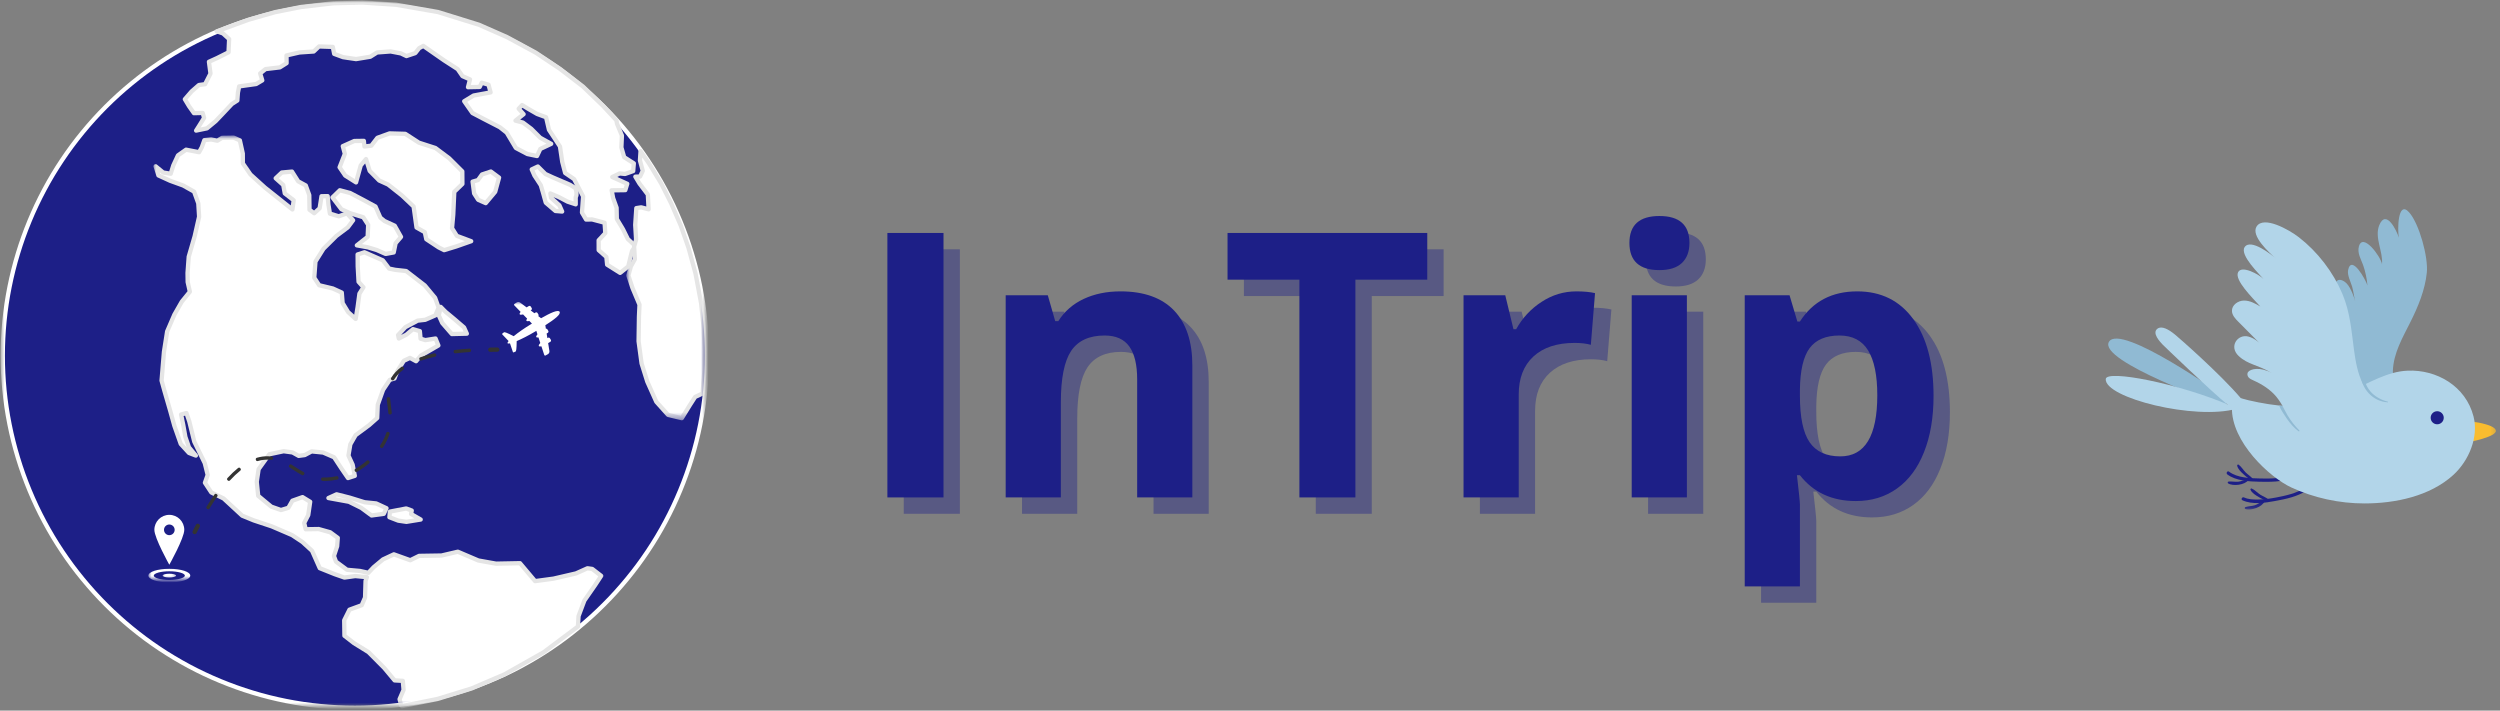 <?xml version="1.0" encoding="UTF-8"?>
<svg xmlns="http://www.w3.org/2000/svg" xmlns:xlink="http://www.w3.org/1999/xlink" width="387px" height="110px" viewBox="0 0 387 110" version="1.1">
  <rect x="0" y="0" width="387" height="110" fill="#808080" stroke="none"/>
  <title>logo-intrip</title>
  <defs>
    <polygon id="path-1" points="0 0 109 0 109 109 0 109"></polygon>
    <polygon id="path-3" points="0 0 70.667 0 70.667 88.271 0 88.271"></polygon>
    <polygon id="path-5" points="0 0 72 0 72 42.062 0 42.062"></polygon>
    <polygon id="path-7" points="0 0 72 0 72 43.396 0 43.396"></polygon>
    <polygon id="path-9" points="0 0 12.193 0 12.193 42.667 0 42.667"></polygon>
    <polygon id="path-11" points="0 0 9.969 0 9.969 8.969 0 8.969"></polygon>
    <polygon id="path-13" points="0 0 7.365 0 7.365 2.031 0 2.031"></polygon>
    <polygon id="path-15" points="0 0 2.667 0 2.667 2.031 0 2.031"></polygon>
    <polygon id="path-17" points="0 0 5.333 0 5.333 1.885 0 1.885"></polygon>
    <polygon id="path-19" points="0 0 5.667 0 5.667 4 0 4"></polygon>
  </defs>
  <g id="Page-1" stroke="none" stroke-width="1" fill="none" fill-rule="evenodd">
    <g id="logo-intrip" transform="translate(0.193, 0.271)">
      <g id="Clipped">
        <mask id="mask-2" fill="white">
          <use xlink:href="#path-1"></use>
        </mask>
        <g id="Path"></g>
        <path d="M109.255,54.787 C109.255,56.573 109.167,58.354 108.995,60.13 C108.818,61.906 108.557,63.672 108.208,65.422 C107.86,67.172 107.427,68.901 106.906,70.609 C106.391,72.318 105.787,73.995 105.104,75.646 C104.422,77.297 103.662,78.906 102.818,80.484 C101.979,82.057 101.063,83.589 100.068,85.073 C99.078,86.557 98.016,87.99 96.88,89.365 C95.75,90.745 94.552,92.068 93.287,93.328 C92.026,94.594 90.703,95.792 89.323,96.922 C87.948,98.057 86.516,99.12 85.031,100.11 C83.547,101.099 82.016,102.016 80.443,102.86 C78.865,103.703 77.255,104.464 75.604,105.146 C73.953,105.828 72.276,106.432 70.568,106.948 C68.859,107.469 67.13,107.901 65.38,108.25 C63.63,108.599 61.865,108.86 60.089,109.031 C58.313,109.208 56.531,109.297 54.745,109.297 C52.958,109.297 51.177,109.208 49.401,109.031 C47.625,108.86 45.859,108.599 44.109,108.25 C42.359,107.901 40.63,107.469 38.922,106.948 C37.214,106.432 35.537,105.828 33.886,105.146 C32.234,104.464 30.625,103.703 29.047,102.86 C27.474,102.016 25.943,101.099 24.458,100.11 C22.974,99.12 21.542,98.057 20.162,96.922 C18.781,95.792 17.464,94.594 16.198,93.328 C14.938,92.068 13.74,90.745 12.609,89.365 C11.474,87.99 10.412,86.557 9.422,85.073 C8.427,83.589 7.51,82.057 6.672,80.484 C5.828,78.906 5.068,77.297 4.385,75.646 C3.703,73.995 3.099,72.318 2.583,70.609 C2.063,68.901 1.63,67.172 1.281,65.422 C0.932,63.672 0.672,61.906 0.495,60.13 C0.323,58.354 0.234,56.573 0.234,54.787 C0.234,53 0.323,51.219 0.495,49.443 C0.672,47.667 0.932,45.901 1.281,44.151 C1.63,42.401 2.063,40.672 2.583,38.964 C3.099,37.255 3.703,35.573 4.385,33.927 C5.068,32.276 5.828,30.667 6.672,29.089 C7.51,27.516 8.427,25.984 9.422,24.5 C10.412,23.016 11.474,21.583 12.609,20.203 C13.74,18.823 14.938,17.505 16.198,16.24 C17.464,14.979 18.781,13.781 20.162,12.651 C21.542,11.516 22.974,10.453 24.458,9.464 C25.943,8.469 27.474,7.552 29.047,6.714 C30.625,5.87 32.234,5.109 33.886,4.427 C35.537,3.745 37.214,3.141 38.922,2.625 C40.63,2.104 42.359,1.672 44.109,1.323 C45.859,0.974 47.625,0.714 49.401,0.537 C51.177,0.365 52.958,0.276 54.745,0.276 C56.531,0.276 58.313,0.365 60.089,0.537 C61.865,0.714 63.63,0.974 65.38,1.323 C67.13,1.672 68.859,2.104 70.568,2.625 C72.276,3.141 73.953,3.745 75.604,4.427 C77.255,5.109 78.865,5.87 80.443,6.714 C82.016,7.552 83.547,8.469 85.031,9.464 C86.516,10.453 87.948,11.516 89.323,12.651 C90.703,13.781 92.026,14.979 93.287,16.24 C94.552,17.505 95.75,18.823 96.88,20.203 C98.016,21.583 99.078,23.016 100.068,24.5 C101.057,25.984 101.979,27.516 102.818,29.089 C103.662,30.667 104.422,32.276 105.104,33.927 C105.787,35.573 106.391,37.255 106.906,38.964 C107.427,40.672 107.86,42.401 108.208,44.151 C108.557,45.901 108.818,47.667 108.995,49.443 C109.167,51.219 109.255,53 109.255,54.787 Z" id="Path" stroke="#FFFFFF" stroke-width="0.667" fill="#1D1F87" fill-rule="nonzero" stroke-linecap="round" stroke-linejoin="round" mask="url(#mask-2)"></path>
      </g>
      <g id="Clipped" transform="translate(23.474, 20.729)">
        <mask id="mask-4" fill="white">
          <use xlink:href="#path-3"></use>
        </mask>
        <g id="Path"></g>
        <polyline id="Path" stroke="#E5E5E5" stroke-width="0.667" fill="#FFFFFF" stroke-linecap="round" stroke-linejoin="round" mask="url(#mask-4)" points="33.125 68.344 32.922 68.927 32.844 71.5 32.328 72.687 30.432 73.38 29.615 75.021 29.651 77.411 31.135 78.562 33.37 79.943 35.818 82.406 37.417 84.323 38.688 84.396 38.807 85.802 38.188 87.229 38.427 88.203 38.563 88.312 44.052 87.198 49.349 85.568 54.448 83.38 60.464 79.984 65.797 75.99 65.891 74.375 66.797 71.963 68.464 69.562 69.396 68.141 68.016 67.073 67.271 66.969 65.495 67.766 62.016 68.573 59.167 68.958 56.828 66.182 53.125 66.255 50.391 65.766 47.203 64.406 44.682 64.995 41.208 65.052 39.844 65.724 37.302 64.812 35.62 65.599 34.172 66.807 33.354 67.672 32.052 67.385 30.047 67.203 28.344 65.943 28.026 65.068 28.526 63.547 28.62 62.26 27.448 61.396 25.661 60.896 23.656 60.927 23.422 59.953 24.047 58.74 24.349 56.677 23.167 55.953 21.594 56.51 20.969 57.609 19.823 57.953 18.333 57.432 16.302 55.75 16.078 53.588 16.365 51.63 18.031 49.318 20.24 48.849 21.62 49.036 22.568 49.568 23.51 49.443 24.573 48.875 26.359 49.052 28.052 49.786 29.245 51.604 30.203 53 31.255 52.661 30.922 50.932 30.271 49.521 30.563 47.786 31.385 46.359 33.469 44.818 34.724 43.708 34.813 41.651 35.635 39.354 36.667 37.802 37.401 37.588 37.818 36.495 38.844 34.849 39.792 34.401 40.745 34.917 41.474 34.052 43.047 33.146 44.193 32.479 43.755 31.401 42.172 31.651 41.438 31.432 41.328 30.26 40.266 29.953 39.224 30.818 38.073 31.401 37.953 30.865 39.094 29.641 40.979 28.635 42.151 28.505 43.729 27.818 44.234 26.62 43.688 25.104 42.094 23.187 39.208 20.958 37.51 20.771 36.568 20.578 35.599 19.302 32.75 18.052 31.693 18.391 31.708 20.24 31.839 22.62 32.594 23.469 31.974 24.453 31.693 26.526 31.391 28.375 30.214 27.302 29.37 25.911 29.24 24.292 27.859 23.661 25.74 23.156 24.979 21.99 25.167 19.49 26.411 17.505 28.396 15.531 30.182 14.187 30.995 13.094 30.036 12.026 28.781 12.484 27.406 12.073 27.172 10.661 27.052 9.359 26.104 9.375 25.813 11.24 24.974 12.01 24.245 11.474 24.208 9.198 23.667 7.708 22.49 7.068 21.536 5.562 19.953 5.708 19.01 6.594 20.182 7.641 20.417 8.937 21.797 10.005 21.599 11.422 17.333 8.026 15.109 6.01 13.927 4.292 13.917 2.766 13.464 0.729 12.495 0.302 10.714 0.333 9.974 0.781 9.016 0.588 7.969 0.693 7.573 1.797 7.151 2.562 5.135 2.172 3.885 3.052 3.167 4.594 2.755 5.896 1.604 5.708 0.422 4.745 0.859 6.156 2.672 6.984 4.682 7.713 6.375 8.661 7.031 10.479 7.156 12.542 6.464 15.588 5.547 18.745 5.365 21.245 5.385 22.661 5.724 24.161 4.474 25.703 3.333 27.693 2.208 30.302 1.714 33.458 1.344 37.911 1.792 39.526 2.667 42.547 3.323 44.911 4.313 47.724 5.583 49.115 6.651 49.521 5.583 48.24 5.026 46.625 4.698 44.781 4.365 43.167 5.193 42.943 5.635 44.234 6.406 47.365 8.031 50.698 8.484 52.521 8.057 53.729 9.042 55.229 10.948 56.167 13.828 58.828 15.615 59.557 18.38 60.474 21.547 61.833 23.146 62.896 24.635 64.26 25.833 66.953 28.156 67.885 29.651 68.406 31.333 68.172 33.125 68.344"></polyline>
      </g>
      <polyline id="Path" stroke="#E5E5E5" stroke-width="0.667" fill="#FFFFFF" stroke-linecap="round" stroke-linejoin="round" points="50.651 76.823 51.911 76.25 53.927 76.76 56.25 77.479 58.036 77.661 59.635 78.401 59.219 79.266 57.328 79.526 55.745 78.354 53.823 77.401 50.651 76.823"></polyline>
      <polyline id="Path" stroke="#E5E5E5" stroke-width="0.667" fill="#FFFFFF" stroke-linecap="round" stroke-linejoin="round" points="60.161 78.927 60.089 79.797 61.458 80.323 62.724 80.51 64.927 80.151 63.443 79.297 63.542 78.76 62.688 78.443 60.161 78.927"></polyline>
      <polyline id="Path" stroke="#E5E5E5" stroke-width="0.667" fill="#FFFFFF" stroke-linecap="round" stroke-linejoin="round" points="68.026 47.234 68.771 47.99 70.161 49.146 71.641 50.417 72.073 51.38 69.75 51.437 68.266 49.729 67.724 48.536 68.026 47.234"></polyline>
      <polyline id="Path" stroke="#E5E5E5" stroke-width="0.667" fill="#FFFFFF" stroke-linecap="round" stroke-linejoin="round" points="58.115 38.427 56.74 38.01 55.047 37.708 56.719 36.391 56.802 34.536 56.042 33.359 54.036 32.745 52.656 32.12 51.271 30.292 52.411 29.182 54.005 29.604 56.021 30.661 57.932 31.698 58.688 33.422 59.328 33.943 60.911 34.672 61.885 36.401 61.047 37.38 60.755 38.807 59.505 39.036 58.115 38.427"></polyline>
      <polyline id="Path" stroke="#E5E5E5" stroke-width="0.667" fill="#FFFFFF" stroke-linecap="round" stroke-linejoin="round" points="65.797 36.76 67.703 38.021 68.557 38.453 70.448 37.875 72.745 37.068 70.526 36.24 69.781 35.052 69.969 32.984 70.13 29.422 71.385 28.203 71.37 26.255 69.344 24.234 67.214 22.641 64.661 21.818 62.552 20.448 60.115 20.38 58.229 21.062 57.286 22.281 56.224 22.406 56.13 21.536 54.651 21.557 52.87 22.354 53.188 23.547 52.375 25.625 53.245 26.906 54.922 27.963 55.646 25.338 56.469 24.354 57.031 26.177 58.505 27.672 59.885 28.297 62.021 29.984 63.833 31.698 64.286 34.948 65.568 35.672 65.797 36.76"></polyline>
      <polyline id="Path" stroke="#E5E5E5" stroke-width="0.667" fill="#FFFFFF" stroke-linecap="round" stroke-linejoin="round" points="72.964 27.849 73.203 29.682 73.833 30.661 75 31.172 76.464 29.422 77.063 27.224 75.792 26.281 74.422 26.74 73.802 27.604 72.964 27.849"></polyline>
      <g id="Clipped" transform="translate(27.474, 0)">
        <mask id="mask-6" fill="white">
          <use xlink:href="#path-5"></use>
        </mask>
        <g id="Path"></g>
        <polyline id="Path" fill="#FFFFFF" mask="url(#mask-6)" points="67.849 18.88 68.604 20.719 68.521 22.547 68.958 24.062 70.448 25.016 70.349 26.214 69.094 26.656 68.25 26.578 67.109 27.13 69.432 28.182 69.13 29.161 67.016 29.193 67.245 30.391 67.781 31.885 67.818 33.625 68.781 35.229 69.526 36.74 70.703 37.812 70.182 38.557 69.979 39.328 69.583 40.974 68.328 41.969 66.318 40.703 66.198 39.505 65.01 38.453 65.005 36.927 66.031 35.818 65.922 34.208 64 33.698 63.057 33.714 62.422 32.635 62.604 30.135 61.203 27.453 59.818 26.505 59.37 24.792 59.016 22.406 57.312 19.823 56.865 17.88 55.479 17.37 54.01 16.521 53.151 15.995 52.625 16.557 53.385 17.406 52.13 18.401 53.286 18.703 54.573 19.667 55.958 21.052 57.656 21.995 55.974 22.786 55.464 23.88 53.974 23.573 52.188 22.635 50.771 20.266 49.703 19.422 47.276 18.172 45.464 17.224 44.193 15.401 45.646 14.516 48.276 14.031 47.958 12.839 46.901 12.531 46.589 13.188 44.781 13.224 45.089 12.021 43.927 11.516 43.182 10.432 41.052 9.057 37.859 6.833 37.219 7.182 36.62 7.948 35.25 8.406 34.391 7.995 32.807 7.693 30.708 7.849 29.656 8.51 27.453 8.875 25.443 8.578 24.062 8.068 23.849 6.99 21.724 6.917 20.896 7.698 18.688 7.849 16.682 8.312 16.698 9.5 15.651 10.161 13.438 10.422 12.609 11.094 12.932 12.172 11.984 12.734 9.354 13.104 9.161 14.078 9.073 15.286 8.229 15.828 6.771 17.38 5.724 18.479 4.375 19.594 2.693 19.943 3.109 19.292 3.927 17.979 3.708 17.214 2.354 17.245 1.599 16.172 0.948 15.089 1.99 13.885 3.125 12.891 4.078 12.76 4.917 11.12 4.677 9.292 5.938 8.719 7.708 7.828 7.802 5.771 6.839 4.896 5.885 4.589 10.797 2.786 14.922 1.609 18.932 0.812 23.948 0.229 28.417 0.115 33.641 0.464 40.135 1.594 46.479 3.562 50.797 5.464 55.266 7.88 59.036 10.401 62.573 13.12 65.677 16.115 67.76 18.365 67.849 18.88"></polyline>
      </g>
      <g id="Clipped" transform="translate(27.474, 0)">
        <mask id="mask-8" fill="white">
          <use xlink:href="#path-7"></use>
        </mask>
        <g id="Path"></g>
        <polyline id="Path" stroke="#E5E5E5" stroke-width="0.667" stroke-linecap="round" stroke-linejoin="round" mask="url(#mask-8)" points="67.849 18.88 68.604 20.719 68.521 22.547 68.958 24.062 70.448 25.016 70.349 26.213 69.094 26.656 68.25 26.578 67.109 27.13 69.432 28.182 69.13 29.161 67.016 29.193 67.245 30.391 67.781 31.885 67.818 33.625 68.781 35.229 69.526 36.74 70.703 37.812 70.182 38.557 69.979 39.328 69.583 40.974 68.328 41.969 66.318 40.703 66.198 39.505 65.01 38.453 65.005 36.927 66.031 35.818 65.922 34.208 64 33.698 63.057 33.713 62.422 32.635 62.604 30.135 61.203 27.453 59.818 26.505 59.37 24.792 59.016 22.406 57.313 19.823 56.865 17.88 55.479 17.37 54.01 16.521 53.151 15.995 52.625 16.557 53.385 17.406 52.13 18.401 53.286 18.703 54.573 19.667 55.958 21.052 57.656 21.995 55.974 22.786 55.464 23.88 53.974 23.573 52.188 22.635 50.771 20.266 49.703 19.422 47.276 18.172 45.464 17.224 44.193 15.401 45.646 14.516 48.276 14.031 47.958 12.838 46.901 12.531 46.589 13.187 44.781 13.224 45.089 12.021 43.927 11.516 43.182 10.432 41.052 9.057 37.859 6.833 37.219 7.182 36.62 7.948 35.25 8.406 34.391 7.995 32.807 7.693 30.708 7.849 29.656 8.51 27.453 8.875 25.443 8.578 24.063 8.068 23.849 6.99 21.724 6.917 20.896 7.698 18.688 7.849 16.682 8.312 16.698 9.5 15.651 10.161 13.438 10.422 12.609 11.094 12.932 12.172 11.984 12.734 9.354 13.104 9.161 14.078 9.073 15.286 8.229 15.828 6.771 17.38 5.724 18.479 4.375 19.594 2.693 19.943 3.109 19.292 3.927 17.979 3.708 17.213 2.354 17.245 1.599 16.172 0.948 15.088 1.99 13.885 3.125 12.891 4.078 12.76 4.917 11.12 4.677 9.292 5.938 8.719 7.708 7.828 7.802 5.771 6.839 4.896 5.885 4.588 10.797 2.786 14.922 1.609 18.932 0.812 23.948 0.229 28.417 0.115 33.641 0.463 40.135 1.594 46.479 3.562 50.797 5.463 55.266 7.88 59.036 10.401 62.573 13.12 65.677 16.115 67.76 18.365 67.849 18.88"></polyline>
      </g>
      <polyline id="Path" stroke="#E5E5E5" stroke-width="0.667" fill="#FFFFFF" stroke-linecap="round" stroke-linejoin="round" points="83.068 25.505 82.12 25.953 82.542 26.911 83.526 28.411 83.844 29.49 84.292 31.104 85.786 32.385 86.828 32.474 86.406 31.516 85.109 30.349 85.005 29.677 86.281 30.219 87.667 30.943 88.927 31.359 88.922 30.276 88.969 30.167 89.01 30.052 89.042 29.937 89.042 29.823 89.047 29.594 89.021 29.37 88.974 29.161 88.938 29 88.906 28.906 88.891 28.854 88.052 28.338 85.396 27.198 84.234 26.661 83.068 25.505"></polyline>
      <g id="Clipped" transform="translate(96.807, 22.062)">
        <mask id="mask-10" fill="white">
          <use xlink:href="#path-9"></use>
        </mask>
        <g id="Path"></g>
        <polyline id="Path" stroke="#E5E5E5" stroke-width="0.667" fill="#FFFFFF" stroke-linecap="round" stroke-linejoin="round" mask="url(#mask-10)" points="2.156 1.068 2.063 2.5 2.5 4.115 2.083 4.995 1.354 5.016 1.995 6.083 3.286 7.781 3.406 10.068 2.255 9.766 1.505 9.885 1.333 12.484 1.469 14.755 1.161 15.844 1.276 17.802 0.661 18.901 0.271 20.312 0.911 22.255 1.995 24.833 1.911 26.687 1.854 30.49 2.318 33.932 3.198 36.74 4.599 39.865 6.417 41.891 8.542 42.401 9.771 40.411 10.609 39.109 11.76 38.578 12.036 35.078 12.073 31.838 11.938 28.51 11.531 24.599 10.667 20.01 9.599 16.088 8.391 12.604 6.891 9.141 5.349 6.068 3.479 2.99 2.156 1.068"></polyline>
      </g>
      <g id="Clipped" transform="translate(76.807, 46.427)">
        <mask id="mask-12" fill="white">
          <use xlink:href="#path-11"></use>
        </mask>
        <g id="Path"></g>
        <path d="M8.047,7.63 L7.854,6.417 L8.193,6.214 C8.302,6.151 8.333,6.01 8.271,5.901 L8.13,5.672 C8.062,5.562 7.927,5.531 7.818,5.594 L7.734,5.646 L7.62,4.932 L7.797,4.823 C7.901,4.76 7.938,4.62 7.87,4.51 L7.734,4.281 C7.682,4.198 7.589,4.161 7.5,4.177 L7.417,3.651 C8.812,2.76 9.875,1.953 9.641,1.568 C9.406,1.177 8.198,1.745 6.76,2.562 L6.333,2.245 C6.391,2.172 6.401,2.073 6.349,1.99 L6.208,1.76 C6.146,1.651 6.005,1.615 5.896,1.682 L5.724,1.786 L5.146,1.354 L5.229,1.302 C5.339,1.24 5.37,1.099 5.307,0.99 L5.167,0.76 C5.099,0.651 4.964,0.62 4.854,0.682 L4.516,0.885 L3.531,0.151 C3.365,0.026 3.151,0.016 2.99,0.12 L2.635,0.349 C2.557,0.401 2.552,0.516 2.625,0.583 L3.589,1.578 C3.474,1.724 3.396,1.87 3.448,1.953 C3.51,2.057 3.75,2.036 3.974,1.979 L4.599,2.625 C4.505,2.755 4.448,2.88 4.49,2.953 C4.547,3.047 4.75,3.036 4.953,2.995 L5.344,3.396 C5.292,3.432 5.24,3.464 5.182,3.495 C4.151,4.12 3.193,4.792 2.521,5.344 C2.521,5.344 2.208,5.187 1.849,5.01 C1.646,4.906 1.109,4.667 1.01,4.745 L0.766,4.932 C0.724,4.964 0.714,5.026 0.75,5.068 L1.729,6.094 C1.594,6.255 1.536,6.375 1.573,6.437 C1.609,6.495 1.745,6.5 1.948,6.458 L2.396,7.802 C2.422,7.849 2.479,7.875 2.526,7.849 L2.807,7.724 C2.922,7.672 2.964,7.083 2.964,6.854 C2.974,6.453 2.984,6.104 2.984,6.104 C3.781,5.766 4.828,5.234 5.859,4.615 C5.917,4.583 5.969,4.547 6.021,4.516 L6.198,5.052 C6.062,5.208 5.958,5.385 6.016,5.479 C6.057,5.552 6.198,5.557 6.354,5.536 L6.635,6.391 C6.484,6.557 6.349,6.766 6.411,6.865 C6.464,6.948 6.63,6.948 6.812,6.917 L7.245,8.234 C7.266,8.328 7.375,8.38 7.453,8.333 L7.823,8.125 C7.99,8.031 8.078,7.833 8.047,7.63 Z" id="Path" fill="#FFFFFF" fill-rule="nonzero" mask="url(#mask-12)"></path>
      </g>
      <g id="Clipped" transform="translate(22.776, 87.396)">
        <mask id="mask-14" fill="white">
          <use xlink:href="#path-13"></use>
        </mask>
        <g id="Path"></g>
        <path d="M3.24,2.49 C1.422,2.49 0,2.026 0,1.438 C0,0.849 1.422,0.385 3.24,0.385 C5.063,0.385 6.484,0.849 6.484,1.438 C6.484,2.026 5.063,2.49 3.24,2.49 Z M3.24,0.766 C1.938,0.766 0.839,1.073 0.839,1.438 C0.839,1.802 1.938,2.109 3.24,2.109 C4.547,2.109 5.646,1.802 5.646,1.438 C5.646,1.073 4.547,0.766 3.24,0.766 Z" id="Shape" fill="#FFFFFF" fill-rule="nonzero" mask="url(#mask-14)"></path>
      </g>
      <g id="Clipped" transform="translate(24.807, 87.396)">
        <mask id="mask-16" fill="white">
          <use xlink:href="#path-15"></use>
        </mask>
        <g id="Path"></g>
        <path d="M2.245,1.438 C2.245,1.516 2.146,1.583 1.943,1.641 C1.74,1.698 1.495,1.729 1.208,1.729 C0.927,1.729 0.682,1.698 0.479,1.641 C0.276,1.583 0.177,1.516 0.177,1.438 C0.177,1.354 0.276,1.286 0.479,1.229 C0.682,1.172 0.927,1.146 1.208,1.146 C1.495,1.146 1.74,1.172 1.943,1.229 C2.146,1.286 2.245,1.354 2.245,1.438 Z" id="Path" fill="#FFFFFF" fill-rule="nonzero" mask="url(#mask-16)"></path>
      </g>
      <path d="M26.016,79.427 C24.74,79.427 23.703,80.469 23.703,81.745 C23.703,83.026 26.016,87.151 26.016,87.151 C26.016,87.151 28.333,83.026 28.333,81.745 C28.333,80.469 27.297,79.427 26.016,79.427 Z M26.016,82.573 C25.562,82.573 25.193,82.203 25.193,81.745 C25.193,81.292 25.562,80.922 26.016,80.922 C26.474,80.922 26.844,81.292 26.844,81.745 C26.844,82.203 26.474,82.573 26.016,82.573 Z" id="Shape" fill="#FFFFFF" fill-rule="nonzero"></path>
      <path d="M29.938,82.083 C30.104,81.755 30.26,81.438 30.422,81.13" id="Path" stroke="#333333" stroke-width="0.667" stroke-linecap="round" stroke-linejoin="round"></path>
      <path d="M31.797,78.146 C32.193,77.49 32.594,76.875 32.99,76.297 C33.094,76.151 33.214,76.13 33.359,76.229 C33.505,76.333 33.531,76.458 33.427,76.599 C33.036,77.167 32.641,77.776 32.25,78.422 C32.156,78.573 32.036,78.604 31.885,78.51 C31.734,78.417 31.703,78.297 31.797,78.146 Z M35.036,73.714 C35.573,73.13 36.109,72.62 36.646,72.188 C36.786,72.078 36.911,72.094 37.021,72.229 C37.13,72.37 37.12,72.49 36.979,72.604 C36.464,73.016 35.948,73.51 35.427,74.073 C35.307,74.203 35.182,74.208 35.052,74.089 C34.922,73.969 34.917,73.844 35.036,73.714 Z M39.594,70.583 C40.146,70.427 40.698,70.349 41.25,70.354 C41.453,70.354 41.651,70.37 41.844,70.391 C42.021,70.411 42.099,70.51 42.078,70.688 C42.057,70.865 41.958,70.943 41.781,70.922 C41.609,70.901 41.427,70.885 41.245,70.885 C40.745,70.88 40.245,70.948 39.74,71.094 C39.573,71.141 39.464,71.083 39.411,70.911 C39.365,70.74 39.427,70.63 39.594,70.583 Z M44.948,71.661 C45.042,71.724 45.177,71.812 45.365,71.932 C45.979,72.328 46.453,72.615 46.786,72.792 C46.943,72.875 46.979,72.995 46.896,73.151 C46.812,73.307 46.693,73.344 46.536,73.26 C46.188,73.078 45.703,72.781 45.073,72.375 C44.891,72.26 44.755,72.172 44.661,72.109 C44.516,72.016 44.484,71.896 44.583,71.745 C44.677,71.594 44.797,71.568 44.948,71.661 Z M49.786,73.641 C49.964,73.651 50.141,73.651 50.323,73.646 C50.839,73.63 51.359,73.568 51.891,73.453 C52.062,73.411 52.167,73.479 52.203,73.651 C52.245,73.828 52.177,73.932 52,73.969 C51.443,74.094 50.885,74.161 50.339,74.177 C50.146,74.182 49.953,74.182 49.766,74.172 C49.589,74.161 49.505,74.073 49.51,73.896 C49.516,73.719 49.609,73.635 49.786,73.641 Z M54.844,72.286 C55.458,71.932 56.036,71.526 56.578,71.057 C56.714,70.943 56.839,70.953 56.953,71.089 C57.068,71.224 57.057,71.349 56.927,71.464 C56.359,71.948 55.75,72.375 55.109,72.75 C54.953,72.839 54.833,72.807 54.745,72.651 C54.656,72.5 54.688,72.375 54.844,72.286 Z M58.672,68.667 C58.943,68.245 59.172,67.812 59.365,67.375 C59.448,67.172 59.526,66.969 59.594,66.771 C59.651,66.599 59.766,66.547 59.932,66.604 C60.099,66.656 60.156,66.771 60.099,66.938 C60.026,67.156 59.943,67.37 59.849,67.583 C59.651,68.052 59.406,68.505 59.12,68.953 C59.026,69.104 58.906,69.13 58.755,69.036 C58.604,68.938 58.578,68.818 58.672,68.667 Z M59.922,63.651 C59.901,63.411 59.859,63.057 59.797,62.594 C59.729,62.099 59.688,61.734 59.667,61.49 C59.651,61.312 59.734,61.214 59.911,61.203 C60.089,61.188 60.182,61.271 60.198,61.443 C60.214,61.682 60.26,62.036 60.323,62.521 C60.385,62.995 60.432,63.354 60.453,63.604 C60.469,63.776 60.391,63.875 60.214,63.891 C60.036,63.906 59.938,63.828 59.922,63.651 Z M60.37,58.203 C60.745,57.583 61.266,57.031 61.922,56.536 C62.062,56.432 62.188,56.448 62.292,56.589 C62.401,56.729 62.38,56.854 62.24,56.964 C61.635,57.411 61.167,57.917 60.823,58.479 C60.729,58.63 60.609,58.656 60.458,58.568 C60.307,58.474 60.276,58.354 60.37,58.203 Z M64.891,55.031 C65.542,54.807 66.25,54.604 67.016,54.432 C67.188,54.396 67.292,54.464 67.333,54.635 C67.37,54.807 67.302,54.911 67.13,54.953 C66.385,55.12 65.698,55.312 65.068,55.531 C64.901,55.589 64.786,55.536 64.729,55.37 C64.672,55.198 64.724,55.089 64.891,55.031 Z M70.255,53.896 C70.953,53.818 71.682,53.75 72.448,53.698 C72.625,53.688 72.719,53.771 72.729,53.948 C72.745,54.12 72.661,54.219 72.484,54.229 C71.729,54.281 71.005,54.344 70.318,54.422 C70.141,54.443 70.047,54.365 70.026,54.193 C70.005,54.016 70.083,53.917 70.255,53.896 Z" id="Shape" fill="#333333" fill-rule="nonzero"></path>
      <path d="M75.708,53.865 C76.057,53.857 76.411,53.849 76.776,53.849" id="Path" stroke="#333333" stroke-width="0.667" stroke-linecap="round" stroke-linejoin="round"></path>
      <path d="M343.771,62.443 C343.771,62.443 324.521,55.641 326.271,52.646 C328.047,49.615 344.307,61.219 344.307,61.219 L344.469,62.234 L343.771,62.443" id="Path" fill="#90BAD3" fill-rule="nonzero"></path>
      <path d="M354.536,73.745 C353.021,74.349 351.161,74.339 349.557,74.302 C347.974,74.266 345.927,74.172 344.604,73.177 C344.344,72.984 344.599,72.542 344.859,72.74 C346.151,73.714 348.141,73.766 349.688,73.797 C351.208,73.833 352.964,73.828 354.401,73.255 C354.703,73.13 354.833,73.625 354.536,73.745" id="Path" fill="#1D1F87" fill-rule="nonzero"></path>
      <path d="M346.339,71.656 C346.766,71.953 347.057,72.484 347.427,72.854 C347.797,73.219 348.297,73.51 348.599,73.927 C348.641,73.984 348.573,74.042 348.521,74.031 C347.995,73.958 347.5,73.51 347.12,73.161 C346.745,72.828 346.224,72.333 346.12,71.823 C346.099,71.708 346.224,71.578 346.339,71.656" id="Path" fill="#1D1F87" fill-rule="nonzero"></path>
      <path d="M344.812,74.271 C345.292,74.229 345.776,74.339 346.266,74.302 C346.797,74.255 347.276,73.953 347.797,73.922 C347.849,73.917 347.891,73.99 347.859,74.036 C347.333,74.807 345.495,75.031 344.729,74.562 C344.589,74.479 344.661,74.286 344.812,74.271" id="Path" fill="#1D1F87" fill-rule="nonzero"></path>
      <path d="M356.828,75.693 C355.453,76.604 353.615,76.99 352.01,77.281 C350.432,77.573 348.453,77.88 346.938,77.172 C346.641,77.031 346.896,76.594 347.193,76.734 C347.839,77.036 348.594,77.062 349.297,77.057 C350.25,77.052 351.203,76.922 352.135,76.745 C353.609,76.464 355.302,76.099 356.573,75.25 C356.849,75.073 357.099,75.51 356.828,75.693" id="Path" fill="#1D1F87" fill-rule="nonzero"></path>
      <path d="M348.365,75.349 C348.844,75.552 349.24,76.01 349.682,76.292 C350.115,76.573 350.667,76.755 351.052,77.104 C351.104,77.151 351.047,77.219 350.995,77.224 C350.464,77.26 349.885,76.922 349.443,76.661 C349.005,76.406 348.396,76.036 348.188,75.557 C348.141,75.448 348.24,75.297 348.365,75.349" id="Path" fill="#1D1F87" fill-rule="nonzero"></path>
      <g id="Clipped" transform="translate(346.141, 76.729)">
        <mask id="mask-18" fill="white">
          <use xlink:href="#path-17"></use>
        </mask>
        <g id="Path"></g>
        <path d="M1.271,1.495 C1.734,1.354 2.229,1.359 2.698,1.219 C3.214,1.068 3.62,0.672 4.12,0.531 C4.172,0.516 4.229,0.578 4.208,0.63 C3.849,1.5 2.094,2.094 1.255,1.797 C1.099,1.74 1.125,1.536 1.271,1.495" id="Path" fill="#1D1F87" fill-rule="nonzero" mask="url(#mask-18)"></path>
      </g>
      <path d="M361.266,44.594 C361.562,47.042 362.807,49.76 361.172,53.734 C362.224,53.906 360.411,58.76 360.557,61.307 C360.703,63.844 361.479,66.38 362.109,68.766 C362.422,69.948 362.547,70.521 363.896,70.641 C365.401,70.771 366.745,70.266 368.052,69.562 C370.167,68.427 371.839,66 372.224,63.63 C372.443,62.276 371.422,61.844 370.87,60.651 C370.359,59.557 370.182,58.323 370.224,57.125 C370.318,54.406 371.724,52 372.911,49.635 C374.125,47.224 375.198,44.641 375.479,41.932 C375.724,39.521 374.297,34.354 372.74,32.599 C370.964,30.609 370.917,35.406 371.156,36.531 C370.807,35.396 369.156,32.01 368.109,34.609 C367.349,36.505 368.729,38.693 368.542,40.625 C368.354,39.438 365.562,35.656 364.964,37.88 C364.688,38.906 365.292,39.865 365.615,40.76 C365.979,41.776 366.203,42.906 366.292,43.932 C366.057,43.089 363.823,39.042 363.297,41.526 C363.13,42.312 363.703,43.37 363.917,44.109 C364.125,44.823 364.245,45.896 364.401,46.391 C364.161,45.542 363.573,43.88 362.766,43.344 C361.615,42.568 361.13,43.453 361.266,44.594" id="Path" fill="#90BAD3" fill-rule="nonzero"></path>
      <g id="Clipped" transform="translate(380.807, 64.729)">
        <mask id="mask-20" fill="white">
          <use xlink:href="#path-19"></use>
        </mask>
        <g id="Path"></g>
        <path d="M1.417,0.208 C1.417,0.208 5.208,0.661 5.359,1.646 C5.51,2.635 1.141,3.443 1.141,3.443 L1.417,0.208" id="Path" fill="#F9BC2F" fill-rule="nonzero" mask="url(#mask-20)"></path>
      </g>
      <path d="M354.479,75.177 C358.005,76.812 361.943,77.661 365.823,77.661 C370.578,77.661 375.969,76.547 379.583,73.25 C382.01,71.031 383.521,67.359 382.708,64.198 C381.5,59.474 376.969,56.906 372.484,57.109 C369.391,57.245 366.667,58.964 363.891,60.141 C360.781,61.458 357.469,62.495 354.068,62.589 C353.807,62.594 353.484,62.583 353.13,62.557 C352.958,62.542 352.786,62.526 352.604,62.505 C350.651,62.307 347.953,61.771 346.688,61.37 C346.12,61.901 345.422,61.719 345.312,62.74 C345.135,68.125 351.208,73.661 354.479,75.177" id="Path" fill="#B2D5E9" fill-rule="nonzero"></path>
      <path d="M376.073,64.401 C376.073,64.958 376.526,65.411 377.083,65.411 C377.646,65.411 378.099,64.958 378.099,64.401 C378.099,63.839 377.646,63.385 377.083,63.385 C376.526,63.385 376.073,63.839 376.073,64.401" id="Path" fill="#1D1F87" fill-rule="nonzero"></path>
      <path d="M369.661,62.422 C365.562,61.458 364.682,57.474 364.198,53.844 C363.802,50.849 363.599,48.036 362.401,45.203 C360.969,41.818 358.562,38.698 355.667,36.453 C354.151,35.281 350.208,33.062 349.125,34.792 C348.229,36.224 350.969,38.755 352.219,39.854 C351.531,39.188 348.182,36.557 347.266,38 C346.49,39.229 349.635,42.234 350.203,42.932 C349.62,42.271 346.792,40.688 346.255,41.891 C345.714,43.089 348.333,45.672 349.708,47.182 C348.927,46.714 348.083,46.245 347.172,46.255 C346.26,46.26 345.286,46.948 345.312,47.859 C345.328,48.521 345.823,49.057 346.286,49.521 C347.635,50.88 348.99,52.24 350.339,53.599 C349.646,52.828 348.859,52.094 347.859,51.828 C346.203,51.391 344.781,53.365 346.354,54.839 C347.818,56.203 349.276,56.161 351.526,57.49 C349.599,56.448 348.203,56.854 347.828,57.297 C347.63,57.531 347.677,57.901 347.875,58.135 C348.073,58.37 348.365,58.495 348.646,58.62 C349.979,59.219 351.255,60.021 352.188,61.151 C353.214,62.396 353.781,63.979 354.88,65.161 C356.828,67.245 359.953,67.599 362.797,67.823" id="Path" fill="#B2D5E9" fill-rule="nonzero"></path>
      <path d="M346.073,62.995 C339.635,64.833 325.568,61.318 325.776,58.401 C325.885,56.901 337.182,59.109 345.026,62.5 C345.573,62.734 345.557,62.745 346.073,62.995" id="Path" fill="#B2D5E9" fill-rule="nonzero"></path>
      <path d="M336.458,51.49 C335.479,50.698 334.432,50.125 333.781,50.609 C332.885,51.281 334.161,52.625 334.609,53.099 C334.609,53.099 341.979,60.229 344.781,62.495 C345.089,62.745 345.344,62.938 345.526,63.052 C345.938,63.312 347.932,64.344 348.427,64.12 C349.01,63.859 348.135,62.969 346.688,61.37 C343.51,57.63 337.151,52.052 336.458,51.49" id="Path" fill="#B2D5E9" fill-rule="nonzero"></path>
      <path d="M365.333,57.448 C365.354,57.349 365.505,57.354 365.526,57.448 C365.802,58.505 366.005,59.453 366.74,60.318 C367.401,61.094 368.453,61.667 369.438,61.906 C369.495,61.922 369.484,62.016 369.427,62.01 C368.245,61.922 367.281,61.458 366.469,60.589 C365.729,59.797 365.146,58.547 365.333,57.448" id="Path" fill="#90BAD3" fill-rule="nonzero"></path>
      <path d="M352.604,62.505 C352.922,63.224 353.385,63.917 353.807,64.531 C354.328,65.286 354.901,65.953 355.641,66.5 C355.724,66.562 355.807,66.432 355.745,66.365 C355.057,65.677 354.448,64.891 353.943,64.062 C353.651,63.583 353.406,63.052 353.13,62.557 C352.958,62.542 352.786,62.526 352.604,62.505" id="Path" fill="#90BAD3" fill-rule="nonzero"></path>
      <g id="Group" transform="translate(139.708, 38.325)" fill="#1D1F87" fill-opacity="0.4" fill-rule="nonzero">
        <g id="Path">
          <polygon points="0 40.938 0 0 8.688 0 8.688 40.938"></polygon>
        </g>
      </g>
      <g id="Group" transform="translate(158.02, 47.367)" fill="#1D1F87" fill-opacity="0.4" fill-rule="nonzero">
        <g id="Path">
          <path d="M28.896,31.896 L20.354,31.896 L20.354,13.625 C20.354,11.365 19.948,9.667 19.146,8.542 C18.339,7.406 17.062,6.833 15.312,6.833 C12.922,6.833 11.193,7.635 10.125,9.229 C9.068,10.828 8.542,13.474 8.542,17.167 L8.542,31.896 L0,31.896 L0,0.604 L6.521,0.604 L7.667,4.604 L8.146,4.604 C9.104,3.094 10.417,1.948 12.083,1.167 C13.75,0.391 15.646,0 17.771,0 C21.406,0 24.172,0.99 26.062,2.958 C27.948,4.932 28.896,7.771 28.896,11.479 L28.896,31.896 Z"></path>
        </g>
      </g>
      <g id="Group" transform="translate(192.364, 38.325)" fill="#1D1F87" fill-opacity="0.4" fill-rule="nonzero">
        <g id="Path">
          <polygon points="19.792 40.938 11.125 40.938 11.125 7.229 0 7.229 0 0 30.917 0 30.917 7.229 19.792 7.229"></polygon>
        </g>
      </g>
      <g id="Group" transform="translate(228.896, 47.367)" fill="#1D1F87" fill-opacity="0.4" fill-rule="nonzero">
        <g id="Path">
          <path d="M17.479,0 C18.63,0 19.589,0.094 20.354,0.271 L19.708,8.271 C19.01,8.078 18.172,7.979 17.188,7.979 C14.464,7.979 12.339,8.682 10.812,10.083 C9.297,11.49 8.542,13.448 8.542,15.958 L8.542,31.896 L0,31.896 L0,0.604 L6.458,0.604 L7.729,5.854 L8.146,5.854 C9.115,4.104 10.427,2.698 12.083,1.625 C13.734,0.542 15.531,0 17.479,0 Z"></path>
        </g>
      </g>
      <g id="Group" transform="translate(254.575, 35.7)" fill="#1D1F87" fill-opacity="0.4" fill-rule="nonzero">
        <g id="Shape">
          <path d="M0,4.167 C0,1.391 1.547,0 4.646,0 C7.74,0 9.292,1.391 9.292,4.167 C9.292,5.5 8.901,6.536 8.125,7.271 C7.344,8.01 6.188,8.375 4.646,8.375 C1.547,8.375 0,6.974 0,4.167 Z M8.896,43.562 L0.354,43.562 L0.354,12.271 L8.896,12.271 L8.896,43.562 Z"></path>
        </g>
      </g>
      <g id="Group" transform="translate(272.424, 47.367)" fill="#1D1F87" fill-opacity="0.4" fill-rule="nonzero">
        <g id="Shape">
          <path d="M17.188,32.458 C13.505,32.458 10.625,31.125 8.542,28.458 L8.083,28.458 C8.385,31.073 8.542,32.573 8.542,32.979 L8.542,45.667 L0,45.667 L0,0.604 L6.938,0.604 L8.146,4.667 L8.542,4.667 C10.542,1.557 13.5,0 17.417,0 C21.109,0 24,1.432 26.083,4.292 C28.177,7.156 29.229,11.12 29.229,16.188 C29.229,19.536 28.734,22.438 27.75,24.896 C26.776,27.354 25.38,29.229 23.562,30.521 C21.755,31.812 19.63,32.458 17.188,32.458 Z M14.667,6.833 C12.552,6.833 11.01,7.49 10.042,8.792 C9.083,10.083 8.583,12.224 8.542,15.208 L8.542,16.125 C8.542,19.49 9.042,21.896 10.042,23.354 C11.042,24.812 12.625,25.542 14.792,25.542 C18.609,25.542 20.521,22.391 20.521,16.083 C20.521,13 20.047,10.688 19.104,9.146 C18.156,7.604 16.677,6.833 14.667,6.833 Z"></path>
        </g>
      </g>
      <g id="Group" transform="translate(137.174, 35.792)" fill="#1D1F87" fill-rule="nonzero">
        <g id="Path">
          <polygon points="0 40.938 0 0 8.688 0 8.688 40.938"></polygon>
        </g>
      </g>
      <g id="Group" transform="translate(155.486, 44.833)" fill="#1D1F87" fill-rule="nonzero">
        <g id="Path">
          <path d="M28.896,31.896 L20.354,31.896 L20.354,13.625 C20.354,11.365 19.948,9.667 19.146,8.542 C18.339,7.406 17.062,6.833 15.312,6.833 C12.922,6.833 11.193,7.635 10.125,9.229 C9.068,10.828 8.542,13.474 8.542,17.167 L8.542,31.896 L0,31.896 L0,0.604 L6.521,0.604 L7.667,4.604 L8.146,4.604 C9.104,3.094 10.417,1.948 12.083,1.167 C13.75,0.391 15.646,0 17.771,0 C21.406,0 24.172,0.99 26.062,2.958 C27.948,4.932 28.896,7.771 28.896,11.479 L28.896,31.896 Z"></path>
        </g>
      </g>
      <g id="Group" transform="translate(189.83, 35.792)" fill="#1D1F87" fill-rule="nonzero">
        <g id="Path">
          <polygon points="19.792 40.938 11.125 40.938 11.125 7.229 0 7.229 0 0 30.917 0 30.917 7.229 19.792 7.229"></polygon>
        </g>
      </g>
      <g id="Group" transform="translate(226.363, 44.833)" fill="#1D1F87" fill-rule="nonzero">
        <g id="Path">
          <path d="M17.479,0 C18.63,0 19.589,0.094 20.354,0.271 L19.708,8.271 C19.01,8.078 18.172,7.979 17.188,7.979 C14.464,7.979 12.339,8.682 10.812,10.083 C9.297,11.49 8.542,13.448 8.542,15.958 L8.542,31.896 L0,31.896 L0,0.604 L6.458,0.604 L7.729,5.854 L8.146,5.854 C9.115,4.104 10.427,2.698 12.083,1.625 C13.734,0.542 15.531,0 17.479,0 Z"></path>
        </g>
      </g>
      <g id="Group" transform="translate(252.041, 33.167)" fill="#1D1F87" fill-rule="nonzero">
        <g id="Shape">
          <path d="M0,4.167 C0,1.391 1.547,0 4.646,0 C7.74,0 9.292,1.391 9.292,4.167 C9.292,5.5 8.901,6.536 8.125,7.271 C7.344,8.01 6.188,8.375 4.646,8.375 C1.547,8.375 0,6.974 0,4.167 Z M8.896,43.562 L0.354,43.562 L0.354,12.271 L8.896,12.271 L8.896,43.562 Z"></path>
        </g>
      </g>
      <g id="Group" transform="translate(269.891, 44.833)" fill="#1D1F87" fill-rule="nonzero">
        <g id="Shape">
          <path d="M17.188,32.458 C13.505,32.458 10.625,31.125 8.542,28.458 L8.083,28.458 C8.385,31.073 8.542,32.573 8.542,32.979 L8.542,45.667 L0,45.667 L0,0.604 L6.938,0.604 L8.146,4.667 L8.542,4.667 C10.542,1.557 13.5,0 17.417,0 C21.109,0 24,1.432 26.083,4.292 C28.177,7.156 29.229,11.12 29.229,16.188 C29.229,19.536 28.734,22.438 27.75,24.896 C26.776,27.354 25.38,29.229 23.562,30.521 C21.755,31.812 19.63,32.458 17.188,32.458 Z M14.667,6.833 C12.552,6.833 11.01,7.49 10.042,8.792 C9.083,10.083 8.583,12.224 8.542,15.208 L8.542,16.125 C8.542,19.49 9.042,21.896 10.042,23.354 C11.042,24.812 12.625,25.542 14.792,25.542 C18.609,25.542 20.521,22.391 20.521,16.083 C20.521,13 20.047,10.688 19.104,9.146 C18.156,7.604 16.677,6.833 14.667,6.833 Z"></path>
        </g>
      </g>
    </g>
  </g>
</svg>
